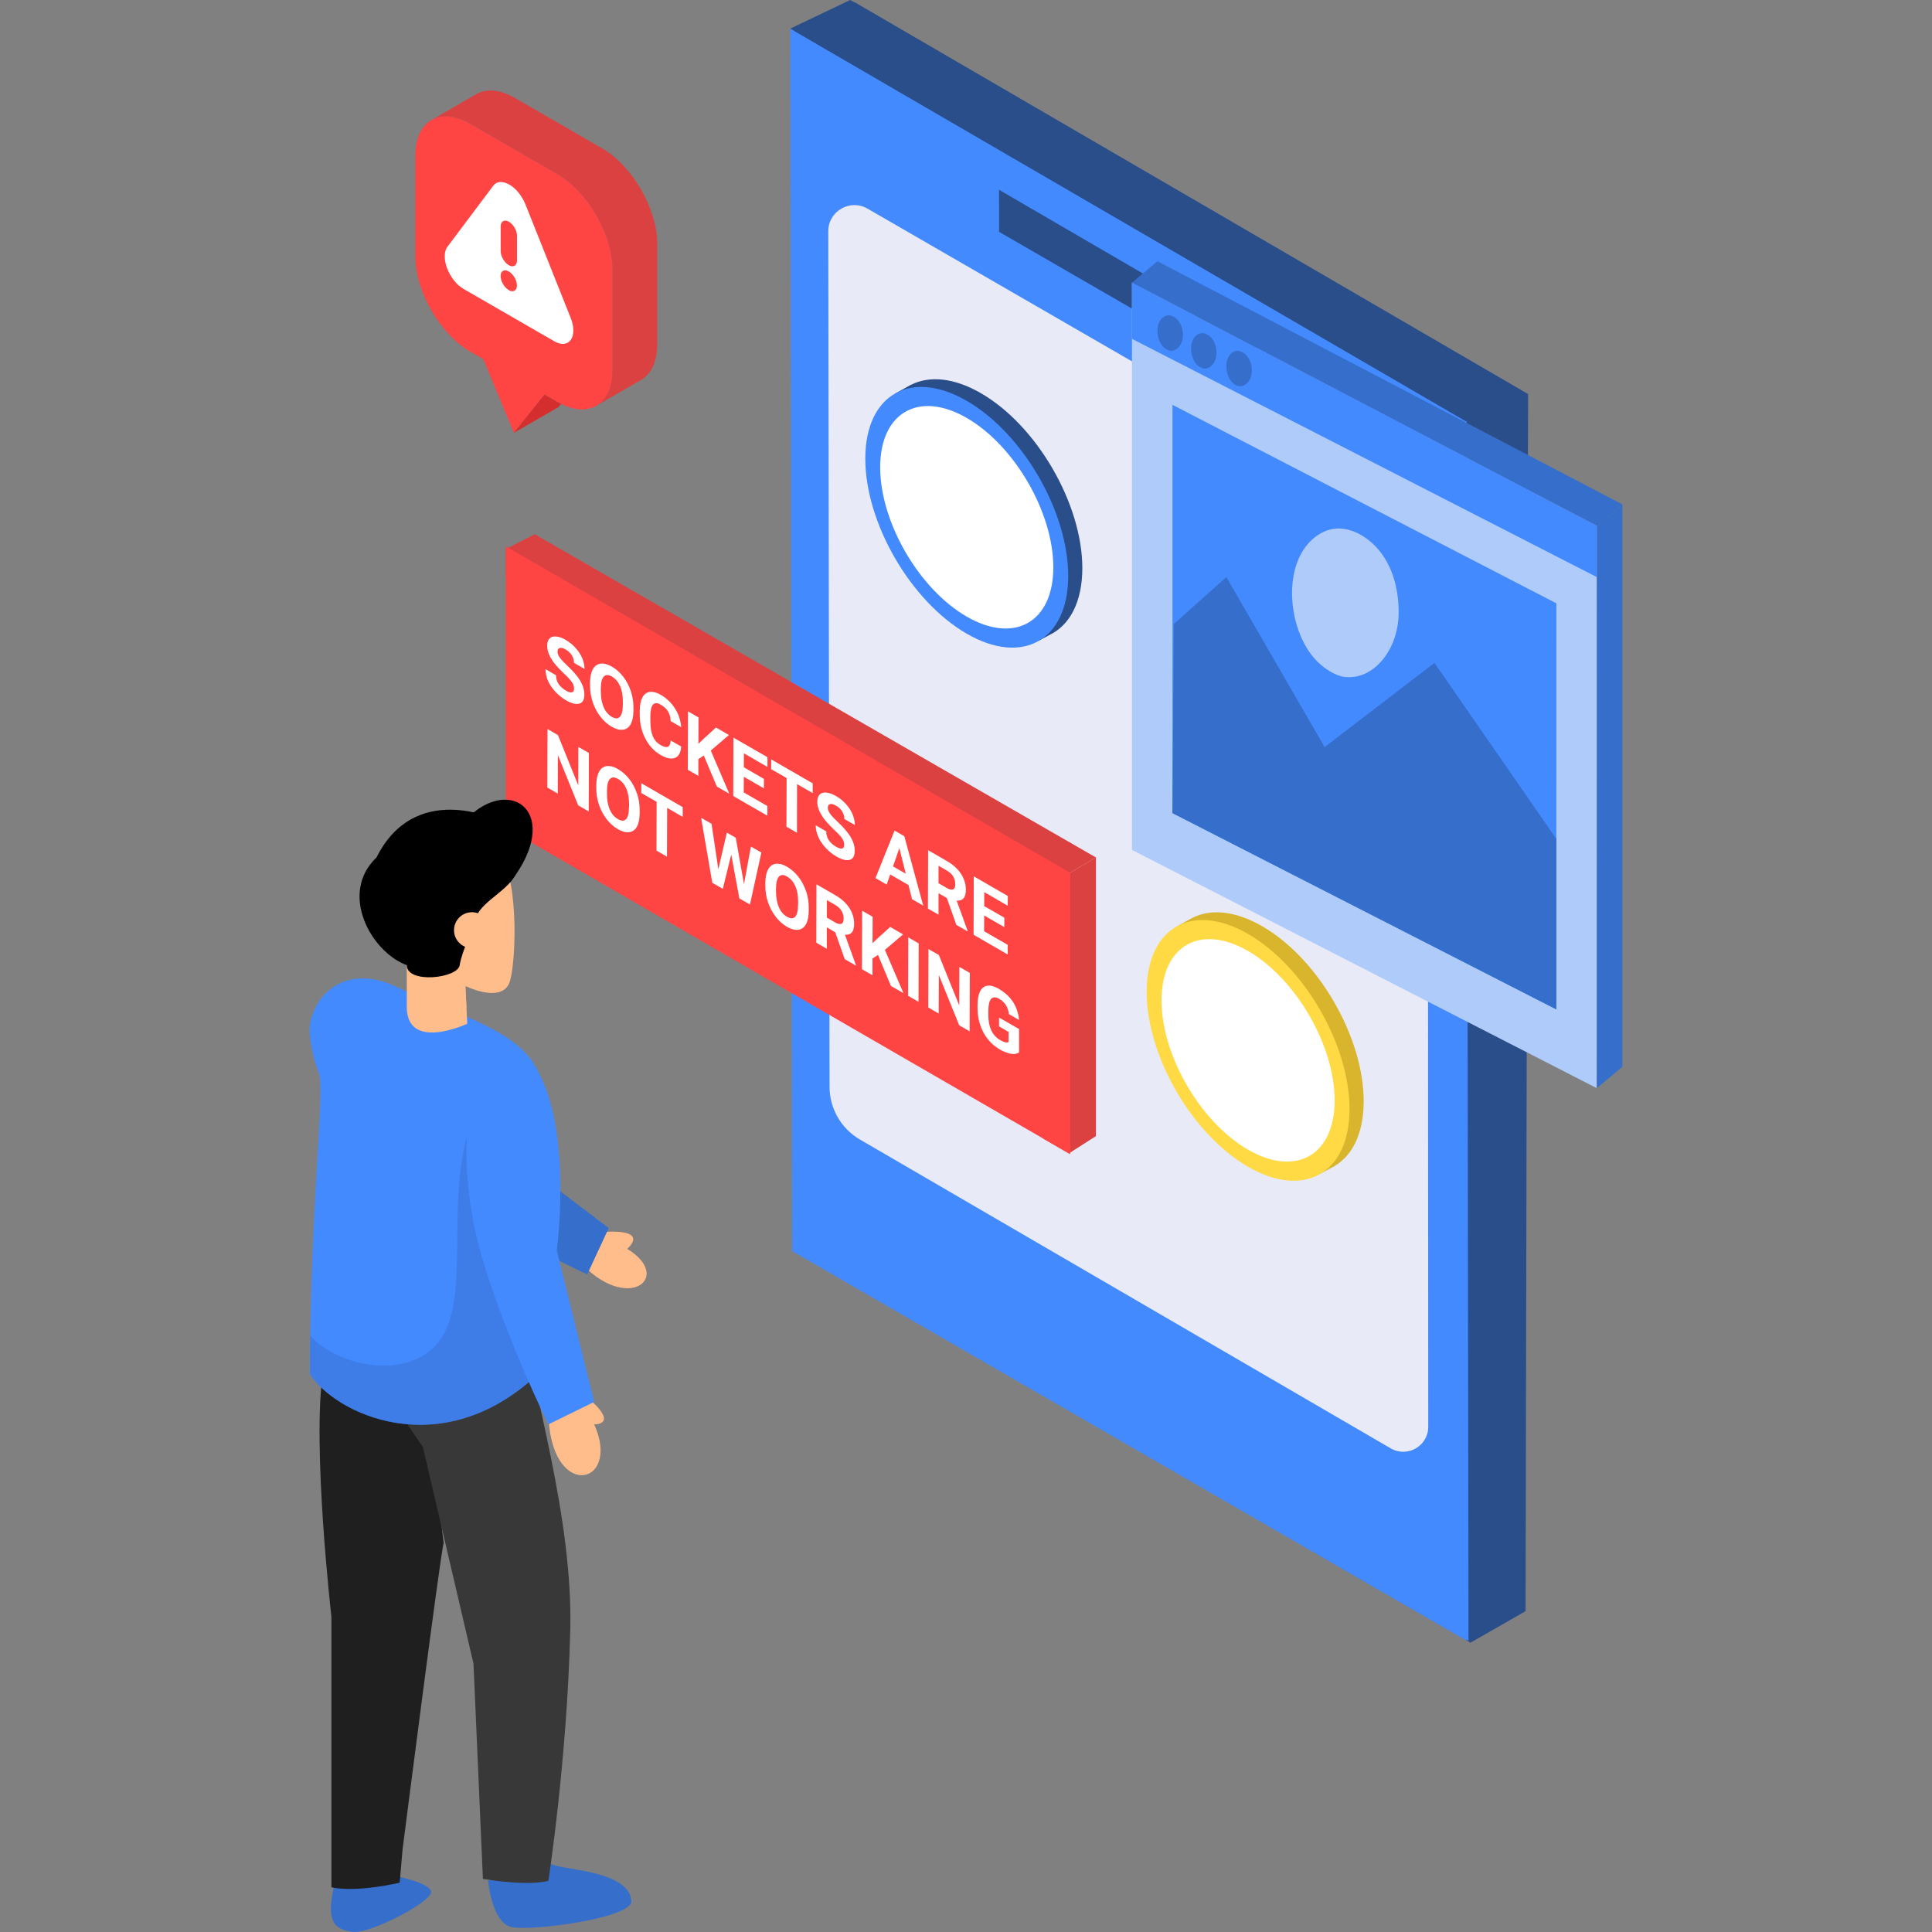 <svg xmlns="http://www.w3.org/2000/svg" width="170" height="170" viewBox="0 0 170 170" fill="none"><rect x="0" y="0" width="170" height="170" fill="#808080" stroke="none"/><path d="M98.362 61.533C98.362 63.88 98.362 66.232 98.362 68.579C98.362 71.043 96.63 74.042 94.496 75.279C94.194 75.454 93.897 75.624 93.594 75.798L91.447 80.964L89.299 78.277C88.997 78.452 88.695 78.622 88.397 78.797C88.312 78.849 88.223 78.896 88.138 78.934C87.175 79.42 86.306 79.434 85.664 79.066C85.645 79.056 85.631 79.047 85.612 79.037C84.942 78.622 84.531 77.767 84.531 76.563C84.531 74.216 84.531 71.87 84.531 69.523C84.531 67.053 86.264 64.055 88.397 62.823C90.427 61.652 92.462 60.476 94.496 59.3C95.544 58.696 96.493 58.625 97.187 59.007C97.201 59.012 97.215 59.022 97.229 59.031C97.933 59.437 98.362 60.301 98.362 61.533Z" fill="#FFE521"></path><path d="M82.529 77.257C81.83 76.851 81.396 75.987 81.396 74.755C81.396 72.408 81.396 70.061 81.396 67.71C81.396 65.245 83.128 62.247 85.262 61.01C87.292 59.839 89.326 58.663 91.361 57.487C92.428 56.868 93.395 56.812 94.094 57.218C95.128 57.813 96.157 58.408 97.191 59.008C96.497 58.63 95.548 58.696 94.5 59.3C92.47 60.471 90.436 61.647 88.401 62.823C86.267 64.055 84.535 67.054 84.535 69.523C84.535 71.87 84.535 74.217 84.535 76.563C84.535 77.767 84.946 78.622 85.616 79.038C84.587 78.447 83.558 77.853 82.529 77.257Z" fill="#E3B51D"></path><path d="M89.304 78.277L91.452 80.964L88.312 79.151L88.143 78.934C88.228 78.891 88.317 78.844 88.402 78.797C88.7 78.627 89.002 78.452 89.304 78.277Z" fill="#E3B51D"></path><path d="M134.237 141.77L129.375 144.551L129.245 144.45L114.784 136.098L96.091 122.66L93.086 120.499L75.251 107.677L74.752 100.437L74.677 99.329V99.326L73.336 79.924V79.906L72.792 72.003V71.988L69.948 30.77L69.908 2.697L75.177 0.183L134.458 34.675V34.862L134.238 141.769L134.237 141.77Z" fill="#2A4E8A"></path><path d="M129.217 144.341L128.877 144.267L114.416 135.914L69.697 110.087L69.579 30.588L69.539 2.515L129.06 37.086L129.217 144.341Z" fill="#448AFF"></path><path d="M125.673 125.541L125.636 49.928C125.636 48.714 125.225 47.559 124.503 46.632C124.085 46.095 123.562 45.635 122.954 45.283L76.332 18.357C74.797 17.471 72.878 18.58 72.882 20.352L72.993 95.634C72.996 97.542 74.012 99.304 75.66 100.265L122.371 127.443C123.837 128.296 125.676 127.238 125.674 125.543L125.673 125.541Z" fill="#E8EAF7"></path><path d="M134.089 34.493V34.679L129.006 37.086L69.539 2.515L74.808 0L134.089 34.493Z" fill="#2A4E8A"></path><path d="M110.48 29.834L105.008 26.65V30.277L110.482 33.437L110.48 29.834Z" fill="#2E3336"></path><path d="M87.913 20.403L101.52 28.262V24.621L87.907 16.7L87.913 20.403Z" fill="#2A4E8A"></path><path d="M96.436 75.451V99.966L94.174 101.414L94.055 101.493L91.794 100.186V78.188L94.163 76.791L96.436 75.451Z" fill="#DC4141"></path><path d="M96.436 75.451L94.163 76.791L91.794 78.188L44.511 50.86V48.31L44.721 48.202L47.051 47.009L96.436 75.451Z" fill="#DC4141"></path><path d="M94.174 76.798V101.561L94.055 101.492L91.794 100.185L44.511 72.843V48.08L44.721 48.202L94.163 76.791L94.174 76.798Z" fill="#FF4444"></path><path d="M49.798 56.323C50.116 56.508 50.404 56.737 50.648 57.018C50.9 57.292 51.092 57.595 51.233 57.913C51.366 58.239 51.432 58.549 51.432 58.86L50.508 58.327C50.508 58.091 50.449 57.876 50.315 57.662C50.19 57.454 50.005 57.284 49.775 57.151C49.546 57.018 49.376 56.974 49.25 57.018C49.124 57.055 49.058 57.158 49.058 57.336C49.058 57.506 49.124 57.684 49.272 57.883C49.42 58.083 49.635 58.312 49.916 58.571C50.441 59.06 50.826 59.504 51.062 59.91C51.299 60.317 51.418 60.717 51.418 61.124C51.418 61.567 51.27 61.834 50.974 61.915C50.678 61.996 50.286 61.9 49.79 61.612C49.443 61.412 49.132 61.153 48.851 60.85C48.57 60.539 48.348 60.214 48.2 59.873C48.074 59.555 48 59.215 48 58.882L48.925 59.415C48.925 59.984 49.221 60.436 49.812 60.776C50.027 60.902 50.197 60.953 50.323 60.916C50.449 60.887 50.515 60.783 50.515 60.598C50.515 60.399 50.456 60.214 50.33 60.029C50.204 59.851 49.99 59.607 49.672 59.311C49.354 59.008 49.102 58.742 48.91 58.52C48.392 57.913 48.148 57.343 48.148 56.811C48.148 56.53 48.215 56.323 48.355 56.182C48.488 56.041 48.688 55.982 48.94 56.005C49.198 56.027 49.48 56.13 49.798 56.315V56.323Z" fill="white"></path><path d="M55.508 60.813C55.663 61.286 55.745 61.782 55.737 62.285V62.514C55.737 63.025 55.656 63.417 55.501 63.713C55.345 64.001 55.123 64.164 54.828 64.208C54.539 64.253 54.206 64.164 53.829 63.949C53.452 63.735 53.126 63.439 52.838 63.069C52.542 62.692 52.32 62.27 52.157 61.797C52.002 61.323 51.92 60.843 51.92 60.347V60.095C51.92 59.585 52.002 59.185 52.164 58.889C52.327 58.594 52.557 58.438 52.845 58.394C53.134 58.357 53.467 58.446 53.844 58.66C54.221 58.875 54.547 59.171 54.835 59.541C55.131 59.918 55.345 60.339 55.508 60.813ZM54.805 61.989V61.737C54.805 61.197 54.731 60.739 54.561 60.369C54.391 59.992 54.154 59.711 53.844 59.533C53.533 59.356 53.296 59.356 53.126 59.533C52.956 59.711 52.867 60.066 52.867 60.598V60.85C52.867 61.375 52.949 61.834 53.111 62.218C53.282 62.61 53.518 62.892 53.836 63.077C54.154 63.261 54.384 63.254 54.554 63.062C54.717 62.877 54.805 62.522 54.805 61.982" fill="white"></path><path d="M56.056 69.83C56.211 70.304 56.293 70.799 56.285 71.302V71.532C56.285 72.035 56.204 72.434 56.049 72.73C55.893 73.019 55.664 73.181 55.376 73.226C55.087 73.27 54.754 73.181 54.377 72.967C53.999 72.752 53.674 72.457 53.378 72.079C53.09 71.709 52.868 71.28 52.705 70.807C52.542 70.333 52.468 69.845 52.468 69.357V69.105C52.468 68.602 52.55 68.203 52.712 67.907C52.875 67.611 53.097 67.448 53.393 67.411C53.681 67.374 54.014 67.456 54.384 67.678C54.754 67.9 55.094 68.188 55.383 68.565C55.671 68.935 55.893 69.364 56.056 69.838V69.83ZM55.353 71.007V70.755C55.353 70.215 55.272 69.756 55.109 69.386C54.939 69.009 54.702 68.728 54.384 68.543C54.066 68.358 53.837 68.366 53.667 68.543C53.496 68.721 53.408 69.076 53.408 69.609V69.86C53.408 70.385 53.482 70.836 53.652 71.228C53.822 71.621 54.059 71.902 54.377 72.079C54.695 72.257 54.924 72.257 55.094 72.079C55.257 71.894 55.346 71.539 55.346 70.999" fill="white"></path><path d="M58.142 61.139C58.66 61.442 59.074 61.834 59.392 62.337C59.71 62.833 59.888 63.38 59.939 63.987L59.015 63.454C59 63.114 58.919 62.825 58.778 62.596C58.645 62.374 58.43 62.174 58.149 62.011C57.846 61.834 57.617 61.827 57.461 61.997C57.306 62.167 57.225 62.507 57.225 63.04V63.432C57.225 63.987 57.298 64.438 57.439 64.778C57.587 65.126 57.816 65.385 58.134 65.562C58.416 65.725 58.63 65.769 58.771 65.71C58.911 65.644 58.992 65.459 59.015 65.156L59.939 65.688C59.902 66.221 59.725 66.554 59.399 66.687C59.074 66.812 58.66 66.739 58.134 66.435C57.557 66.102 57.114 65.621 56.781 64.985C56.448 64.349 56.292 63.646 56.292 62.87V62.552C56.292 62.056 56.374 61.664 56.522 61.375C56.677 61.087 56.892 60.924 57.173 60.88C57.454 60.843 57.779 60.931 58.157 61.146L58.142 61.139Z" fill="white"></path><path d="M64.141 64.674L62.543 66.043L64.171 69.845L63.076 69.209L61.929 66.479L61.449 66.797V68.269L60.524 67.737L60.539 62.596L61.463 63.128L61.456 65.451L61.863 65.052L63.002 64.016L64.141 64.674Z" fill="white"></path><path d="M67.529 66.627V67.486L65.458 66.287L65.451 67.515L67.219 68.536V69.372L65.451 68.351L65.443 69.727L67.522 70.925V71.776L64.519 70.045L64.533 64.904L67.529 66.627Z" fill="white"></path><path d="M71.509 68.928V69.786L70.133 68.995L70.126 73.278L69.201 72.745L69.216 68.462L67.855 67.678L67.862 66.82L71.509 68.928Z" fill="white"></path><path d="M73.588 70.06C73.906 70.245 74.194 70.474 74.439 70.755C74.69 71.029 74.882 71.332 75.016 71.65C75.149 71.976 75.223 72.294 75.223 72.597L74.298 72.065C74.298 71.828 74.231 71.606 74.106 71.399C73.972 71.192 73.795 71.022 73.558 70.888C73.336 70.763 73.159 70.711 73.033 70.755C72.907 70.792 72.841 70.896 72.841 71.073C72.841 71.243 72.915 71.428 73.062 71.628C73.21 71.828 73.425 72.057 73.706 72.316C74.231 72.804 74.609 73.248 74.853 73.655C75.089 74.062 75.208 74.461 75.208 74.868C75.208 75.312 75.06 75.578 74.764 75.66C74.468 75.741 74.076 75.645 73.58 75.356C73.233 75.157 72.922 74.898 72.641 74.594C72.36 74.284 72.138 73.958 71.997 73.626C71.849 73.285 71.775 72.952 71.775 72.619L72.7 73.152C72.7 73.722 72.989 74.173 73.58 74.513C73.802 74.639 73.972 74.691 74.098 74.661C74.224 74.632 74.283 74.521 74.283 74.336C74.283 74.136 74.224 73.951 74.098 73.766C73.972 73.588 73.751 73.344 73.432 73.049C73.114 72.745 72.863 72.479 72.671 72.257C72.168 71.65 71.909 71.073 71.916 70.541C71.916 70.26 71.983 70.052 72.123 69.912C72.264 69.771 72.456 69.712 72.715 69.742C72.974 69.764 73.255 69.868 73.573 70.052L73.588 70.06Z" fill="white"></path><path d="M79.573 73.581L81.237 79.691L80.253 79.122L79.942 77.879L78.33 76.947L78.019 77.835L77.035 77.265L78.714 73.085L79.573 73.581ZM78.581 76.237L79.698 76.88L79.136 74.624L78.581 76.229" fill="white"></path><path d="M84.173 79.233L85.142 81.903V81.955L84.151 81.385L83.315 79.018L82.583 78.597V80.483L81.651 79.95L81.666 74.809L83.33 75.771C83.863 76.074 84.27 76.451 84.558 76.888C84.839 77.324 84.987 77.79 84.987 78.278C84.987 78.634 84.921 78.885 84.787 79.04C84.654 79.196 84.454 79.27 84.181 79.248L84.173 79.233ZM83.863 78.264C83.989 78.204 84.055 78.049 84.055 77.812C84.055 77.576 84.003 77.346 83.877 77.132C83.759 76.925 83.574 76.755 83.323 76.607L82.583 76.178V77.716L83.323 78.145C83.552 78.278 83.737 78.316 83.863 78.256" fill="white"></path><path d="M88.678 78.84L88.671 79.698L86.607 78.5L86.6 79.728L88.375 80.749L88.368 81.577L86.6 80.557L86.592 81.94L88.671 83.138V83.989L85.668 82.251L85.682 77.109L88.678 78.84Z" fill="white"></path><path d="M51.817 66.257L51.803 71.398L50.878 70.866L49.088 66.442L49.08 69.83L48.163 69.297L48.178 64.149L49.095 64.681L50.885 69.113L50.893 65.725L51.817 66.257Z" fill="white"></path><path d="M60.073 71.021V71.879L58.704 71.088L58.689 75.378L57.765 74.846L57.779 70.555L56.426 69.778L56.433 68.92L60.073 71.021Z" fill="white"></path><path d="M66.996 75.016L65.99 79.588L65.058 79.055L64.341 75.194L63.601 78.212L62.676 77.679L61.692 71.961L62.61 72.486L63.209 76.496L63.956 73.263L64.74 73.714L65.465 77.797L66.072 74.491L66.996 75.016Z" fill="white"></path><path d="M70.932 78.419C71.087 78.892 71.169 79.388 71.161 79.891V80.12C71.161 80.623 71.08 81.023 70.925 81.319C70.769 81.607 70.54 81.77 70.251 81.814C69.963 81.859 69.63 81.77 69.253 81.555C68.876 81.341 68.55 81.045 68.261 80.675C67.966 80.298 67.744 79.876 67.581 79.403C67.418 78.929 67.344 78.441 67.344 77.953V77.701C67.344 77.198 67.426 76.799 67.588 76.503C67.751 76.207 67.973 76.044 68.269 76.007C68.557 75.97 68.89 76.052 69.26 76.273C69.63 76.495 69.97 76.784 70.259 77.161C70.555 77.538 70.769 77.96 70.932 78.433V78.419ZM70.229 79.595V79.343C70.229 78.803 70.148 78.345 69.985 77.975C69.815 77.598 69.578 77.317 69.26 77.132C68.942 76.947 68.713 76.954 68.543 77.132C68.373 77.309 68.284 77.664 68.284 78.197V78.448C68.284 78.974 68.365 79.432 68.528 79.817C68.698 80.209 68.935 80.49 69.253 80.668C69.571 80.845 69.8 80.845 69.97 80.668C70.133 80.483 70.222 80.127 70.222 79.588" fill="white"></path><path d="M74.35 82.258L75.311 84.914V84.966L74.328 84.396L73.492 82.029L72.752 81.6V83.486L71.827 82.954L71.842 77.812L73.506 78.774C74.039 79.078 74.446 79.455 74.727 79.884C75.015 80.32 75.156 80.786 75.156 81.282C75.156 81.637 75.089 81.888 74.956 82.044C74.823 82.199 74.623 82.273 74.35 82.251V82.258ZM74.039 81.289C74.165 81.23 74.231 81.075 74.231 80.838C74.231 80.601 74.18 80.372 74.054 80.157C73.935 79.95 73.751 79.78 73.499 79.632L72.759 79.203V80.742L73.499 81.171C73.728 81.304 73.913 81.341 74.039 81.282" fill="white"></path><path d="M79.462 82.221L77.864 83.582L79.499 87.392L78.396 86.756L77.257 84.026L76.769 84.344V85.817L75.844 85.284L75.859 80.135L76.784 80.668L76.776 82.998L77.183 82.599L78.33 81.563L79.462 82.221Z" fill="white"></path><path d="M80.837 83.013L80.823 88.154L79.905 87.621L79.92 82.48L80.837 83.013Z" fill="white"></path><path d="M85.335 85.609L85.32 90.75L84.402 90.218L82.612 85.794L82.597 89.182L81.68 88.65L81.695 83.508L82.612 84.034L84.402 88.465L84.417 85.077L85.335 85.609Z" fill="white"></path><path d="M87.902 87.022C88.435 87.332 88.849 87.717 89.145 88.176C89.441 88.642 89.618 89.167 89.67 89.751L88.775 89.234C88.738 88.916 88.642 88.649 88.509 88.435C88.368 88.22 88.176 88.035 87.932 87.895C87.621 87.717 87.377 87.71 87.214 87.887C87.051 88.065 86.97 88.42 86.963 88.953V89.278C86.963 89.818 87.044 90.277 87.221 90.654C87.399 91.031 87.658 91.32 88.005 91.519C88.353 91.719 88.597 91.778 88.745 91.69V90.802L87.909 90.314V89.537L89.67 90.55V92.6C89.5 92.733 89.263 92.777 88.96 92.725C88.656 92.674 88.324 92.548 87.954 92.333C87.569 92.111 87.229 91.815 86.933 91.453C86.637 91.09 86.415 90.676 86.26 90.218C86.097 89.759 86.023 89.278 86.016 88.775V88.42C86.016 87.909 86.097 87.51 86.245 87.222C86.4 86.926 86.615 86.77 86.896 86.733C87.177 86.696 87.51 86.793 87.895 87.007L87.902 87.022Z" fill="white"></path><path d="M53.054 108.401C57.316 108.136 55.184 109.889 55.184 109.889C59.16 112.29 55.507 115.438 51.423 111.458" fill="#FFBD8B"></path><path d="M42.622 99.766L50.97 106.093L53.565 108.06L51.673 112.132C51.673 112.132 44.806 109.007 38.357 104.699C31.976 100.437 25.4 92.603 28.326 88.194C28.358 88.145 28.391 88.098 28.425 88.052L29.346 88.055C35.841 88.612 42.622 99.765 42.622 99.765V99.766Z" fill="#366ECC"></path><path d="M48.551 164.019C49.167 164.54 55.445 164.513 55.563 167.329C55.404 168.81 46.615 169.981 44.941 169.544C43.266 169.106 42.948 165.476 42.948 165.476L48.551 164.019Z" fill="#366ECC"></path><path d="M29.582 165.223C28.462 169.276 29.538 169.758 31.003 169.987C32.469 170.217 37.86 167.421 37.932 166.508C38.003 165.594 33.945 164.894 33.945 164.894L29.582 165.222V165.223Z" fill="#366ECC"></path><path d="M39.038 135.785C38.791 136.361 35.417 162.778 35.417 162.778L35.17 165.658C35.17 165.658 31.486 166.553 29.163 166.07V142.287C29.163 142.287 27.434 127.145 28.422 120.726C29.41 114.308 37.393 122.208 37.393 122.208L39.039 135.786L39.038 135.785Z" fill="#1F1F1F"></path><path d="M45.247 113.344L31.82 118.121C33.636 122.423 37.203 127.294 37.203 127.294L41.663 146.383L42.492 165.327C46.757 166.014 48.253 165.492 48.253 165.492C48.253 165.492 49.899 154.876 50.179 143.435C50.415 133.768 47.066 122.738 45.247 113.344Z" fill="#383838"></path><path d="M47.349 120.889C38.791 128.953 29.41 124.346 27.269 120.889C27.273 119.738 27.282 118.619 27.298 117.532C27.498 104.104 28.591 95.761 28.054 94.421C27.809 93.81 27.619 93.179 27.492 92.536C27.316 91.644 27.134 90.71 27.337 89.817C27.928 87.231 30.644 84.844 34.841 86.82C40.587 89.524 46.527 90.77 47.679 95.214C47.933 96.194 48.083 97.78 48.157 99.706C48.42 106.515 47.735 117.553 47.351 120.89L47.349 120.889Z" fill="#448AFF"></path><path d="M44.774 86.589C44.112 87.913 42.079 87.234 41.279 86.903C41.073 86.818 40.949 86.755 40.949 86.755L41.045 88.658L41.115 90.081C41.115 90.081 35.793 92.576 35.793 88.584V84.924C35.793 84.924 32.633 82.595 33.132 78.271C33.631 73.947 40.616 70.787 43.942 74.945C45.772 77.606 45.369 85.398 44.774 86.588V86.589Z" fill="#FFBD8B"></path><g style="mix-blend-mode:multiply"><path d="M40.948 86.755L41.044 88.658C39.318 87.43 39.202 85.585 39.202 85.585C39.202 85.585 40.069 86.249 41.278 86.903C41.072 86.818 40.948 86.755 40.948 86.755Z" fill="#FFBD8B"></path></g><g style="mix-blend-mode:multiply" opacity="0.46"><path d="M47.35 120.888C38.791 128.953 29.41 124.345 27.27 120.888C27.274 119.738 27.283 118.618 27.299 117.532C29.634 120.119 35.241 121.354 38.133 118.585C42 114.882 38.627 105.089 41.835 97.847L48.157 99.706C48.42 106.514 47.734 117.553 47.35 120.89V120.888Z" fill="#366ECC"></path></g><path d="M44.909 77.62C49.571 71.595 44.964 68.056 41.014 72.088L44.909 77.62Z" fill="black"></path><path d="M51.465 122.782C54.674 125.415 52.287 125.333 52.287 125.333C54.755 130.846 48.255 132.163 48.255 124.098" fill="#FFBD8B"></path><path d="M48.994 110.026C48.994 110.026 50.737 97.09 46.039 92.572L45.323 91.989C40.106 93.403 40.271 103.771 42.575 111.178C44.878 118.585 48.253 125.333 48.253 125.333L52.285 123.357L48.993 110.026H48.994Z" fill="#448AFF"></path><path d="M41.78 81.267C41.78 79.604 44.441 78.606 45.273 77.109C46.106 75.612 45.938 72.951 45.938 72.951C45.938 72.951 44.441 72.617 43.942 72.285C43.443 71.954 36.458 68.792 33.131 75.446C29.805 78.606 32.632 83.762 35.792 84.926C35.792 86.589 40.283 86.09 40.449 84.926C40.615 83.762 41.78 81.267 41.78 81.267Z" fill="black"></path><path d="M41.531 83.429C40.658 83.429 39.95 82.722 39.95 81.849C39.95 80.976 40.658 80.268 41.531 80.268C42.404 80.268 43.111 80.976 43.111 81.849C43.111 82.722 42.404 83.429 41.531 83.429Z" fill="#FFBD8B"></path><path d="M119.993 96.902C119.993 91.244 115.996 84.351 111.066 81.503C108.688 80.131 106.528 79.95 104.928 80.764L104.924 80.756L103.539 81.527L104.181 82.631C103.882 83.482 103.72 84.484 103.72 85.623C103.72 91.28 107.717 98.174 112.646 101.021C113.659 101.606 114.632 101.973 115.539 102.142L116.194 103.267L117.121 102.769C118.886 101.916 119.992 99.877 119.992 96.902H119.993Z" fill="#D8B52C"></path><path d="M118.749 97.58C118.749 103.238 114.752 105.516 109.822 102.67C104.892 99.823 100.895 92.929 100.895 87.271C100.895 81.613 104.892 79.335 109.822 82.181C114.752 85.028 118.749 91.922 118.749 97.58Z" fill="#FFDA44"></path><path d="M117.439 96.823C117.439 101.651 114.028 103.595 109.822 101.166C105.615 98.738 102.204 92.855 102.204 88.027C102.204 83.199 105.615 81.255 109.822 83.683C114.028 86.112 117.439 91.995 117.439 96.823Z" fill="white"></path><path d="M95.236 49.995C95.236 44.337 91.239 37.444 86.309 34.596C83.932 33.224 81.772 33.043 80.172 33.857L80.167 33.849L78.783 34.62L79.425 35.724C79.126 36.575 78.963 37.577 78.963 38.715C78.963 44.373 82.96 51.266 87.89 54.114C88.903 54.699 89.875 55.066 90.783 55.234L91.438 56.36L92.365 55.862C94.129 55.009 95.235 52.969 95.235 49.995H95.236Z" fill="#2A4E8A"></path><path d="M93.993 50.672C93.993 56.329 89.995 58.608 85.066 55.761C80.136 52.915 76.139 46.02 76.139 40.363C76.139 34.705 80.136 32.426 85.066 35.273C89.995 38.119 93.993 45.014 93.993 50.672Z" fill="#448AFF"></path><path d="M92.683 49.915C92.683 54.743 89.272 56.687 85.065 54.258C80.859 51.83 77.448 45.947 77.448 41.119C77.448 36.291 80.859 34.346 85.065 36.775C89.273 39.204 92.683 45.087 92.683 49.915Z" fill="white"></path><path d="M140.5 95.748L140.514 46.257L99.604 24.855V74.786L140.5 95.748Z" fill="#AFCBFA"></path><path d="M140.5 50.777L140.514 46.257L99.604 24.855V29.816L140.5 50.777Z" fill="#448AFF"></path><path d="M142.753 93.865L140.514 95.747V46.262L142.753 44.381V93.865Z" fill="#366ECC"></path><path d="M101.844 22.986L99.605 24.869L140.514 46.263L142.753 44.381L101.844 22.986Z" fill="#366ECC"></path><path d="M108.21 31.232C107.716 31.858 107.869 33.039 108.395 33.618C108.571 33.814 108.789 33.943 109.022 33.987C109.631 34.054 110.152 33.407 110.149 32.621C110.154 32.376 110.118 32.133 110.044 31.907C109.969 31.68 109.858 31.476 109.717 31.305C109.412 30.952 108.947 30.744 108.543 30.956C108.419 31.019 108.305 31.113 108.21 31.232Z" fill="#366ECC"></path><path d="M105.104 29.676C104.61 30.302 104.762 31.485 105.289 32.062C105.465 32.257 105.683 32.386 105.916 32.432C106.525 32.498 107.046 31.851 107.041 31.066C107.047 30.822 107.011 30.578 106.937 30.352C106.863 30.125 106.751 29.92 106.61 29.75C106.306 29.397 105.84 29.189 105.436 29.4C105.311 29.463 105.198 29.557 105.104 29.676Z" fill="#366ECC"></path><path d="M102.145 28.11C101.652 28.734 101.804 29.917 102.331 30.494C102.507 30.691 102.724 30.82 102.958 30.866C103.567 30.931 104.087 30.285 104.083 29.499C104.089 29.254 104.053 29.011 103.979 28.784C103.904 28.557 103.793 28.352 103.652 28.182C103.348 27.831 102.882 27.621 102.479 27.832C102.354 27.896 102.24 27.991 102.145 28.11Z" fill="#366ECC"></path><path d="M136.944 88.819L136.95 53.089L103.168 35.623V71.547L136.944 88.819Z" fill="#448AFF"></path><path d="M136.947 73.817V88.818L103.168 71.547L103.285 54.908L107.909 50.777L116.554 65.736L126.221 58.33L136.947 73.817Z" fill="#366ECC"></path><path d="M114.949 48.023C112.878 50.644 113.52 55.592 115.724 58.013C116.396 58.752 117.458 59.473 118.352 59.568C120.89 59.844 123.085 57.131 123.07 53.843C123.061 51.725 122.483 49.738 121.261 48.325C119.982 46.849 118.033 45.973 116.342 46.861C115.82 47.127 115.346 47.523 114.949 48.023Z" fill="#AFCBFA"></path><path d="M36.542 13.706C36.542 16.651 36.542 19.601 36.542 22.546C36.542 25.638 38.715 29.4 41.392 30.953C41.772 31.172 42.145 31.385 42.524 31.604L45.219 38.086L47.913 34.715C48.292 34.934 48.672 35.147 49.045 35.366C49.151 35.432 49.264 35.491 49.37 35.538C50.579 36.148 51.669 36.166 52.474 35.704C52.498 35.692 52.516 35.68 52.539 35.669C53.38 35.147 53.895 34.075 53.895 32.564C53.895 29.619 53.895 26.675 53.895 23.73C53.895 20.632 51.722 16.87 49.045 15.323C46.498 13.854 43.945 12.379 41.392 10.904C40.078 10.145 38.887 10.056 38.016 10.536C37.999 10.542 37.981 10.554 37.963 10.566C37.081 11.075 36.542 12.16 36.542 13.706Z" fill="#FF4444"></path><path d="M56.407 33.435C57.284 32.926 57.829 31.842 57.829 30.296C57.829 27.351 57.829 24.406 57.829 21.456C57.829 18.363 55.655 14.601 52.978 13.049C50.431 11.579 47.878 10.104 45.325 8.629C43.987 7.853 42.773 7.782 41.896 8.291C40.599 9.038 39.308 9.784 38.011 10.537C38.882 10.063 40.072 10.146 41.387 10.904C43.934 12.373 46.486 13.849 49.039 15.324C51.716 16.87 53.89 20.632 53.89 23.731C53.89 26.675 53.89 29.62 53.89 32.565C53.89 34.075 53.375 35.148 52.534 35.669C53.825 34.928 55.116 34.182 56.407 33.435Z" fill="#DC4141"></path><path d="M47.908 34.716L45.213 38.087L49.151 35.812L49.365 35.539C49.258 35.486 49.146 35.427 49.039 35.367C48.666 35.154 48.287 34.935 47.908 34.716Z" fill="#D42E2E"></path><path d="M39.361 21.719C39.207 21.927 39.133 22.215 39.133 22.551C39.133 22.886 39.207 23.255 39.347 23.624C39.488 23.993 39.696 24.355 39.944 24.67C40.186 24.986 40.474 25.234 40.763 25.408L48.786 30.037C49.087 30.204 49.376 30.285 49.624 30.258C49.866 30.231 50.08 30.11 50.228 29.903C50.369 29.695 50.449 29.413 50.449 29.084C50.449 28.756 50.375 28.373 50.228 28.004L46.237 17.989C46.082 17.614 45.874 17.258 45.633 16.956C45.385 16.654 45.103 16.406 44.821 16.245C44.539 16.084 44.251 16.004 44.003 16.017C43.755 16.03 43.547 16.145 43.399 16.346L39.368 21.719H39.361ZM45.492 20.739V22.926C45.485 23.376 45.163 23.564 44.768 23.335C44.372 23.107 44.056 22.551 44.056 22.101V19.914C44.063 19.465 44.385 19.284 44.781 19.512C45.177 19.74 45.492 20.29 45.492 20.739ZM44.761 25.522C44.365 25.294 44.05 24.744 44.05 24.288C44.05 23.832 44.372 23.657 44.768 23.886C45.163 24.114 45.485 24.664 45.485 25.12C45.485 25.576 45.157 25.757 44.761 25.529" fill="white"></path></svg>